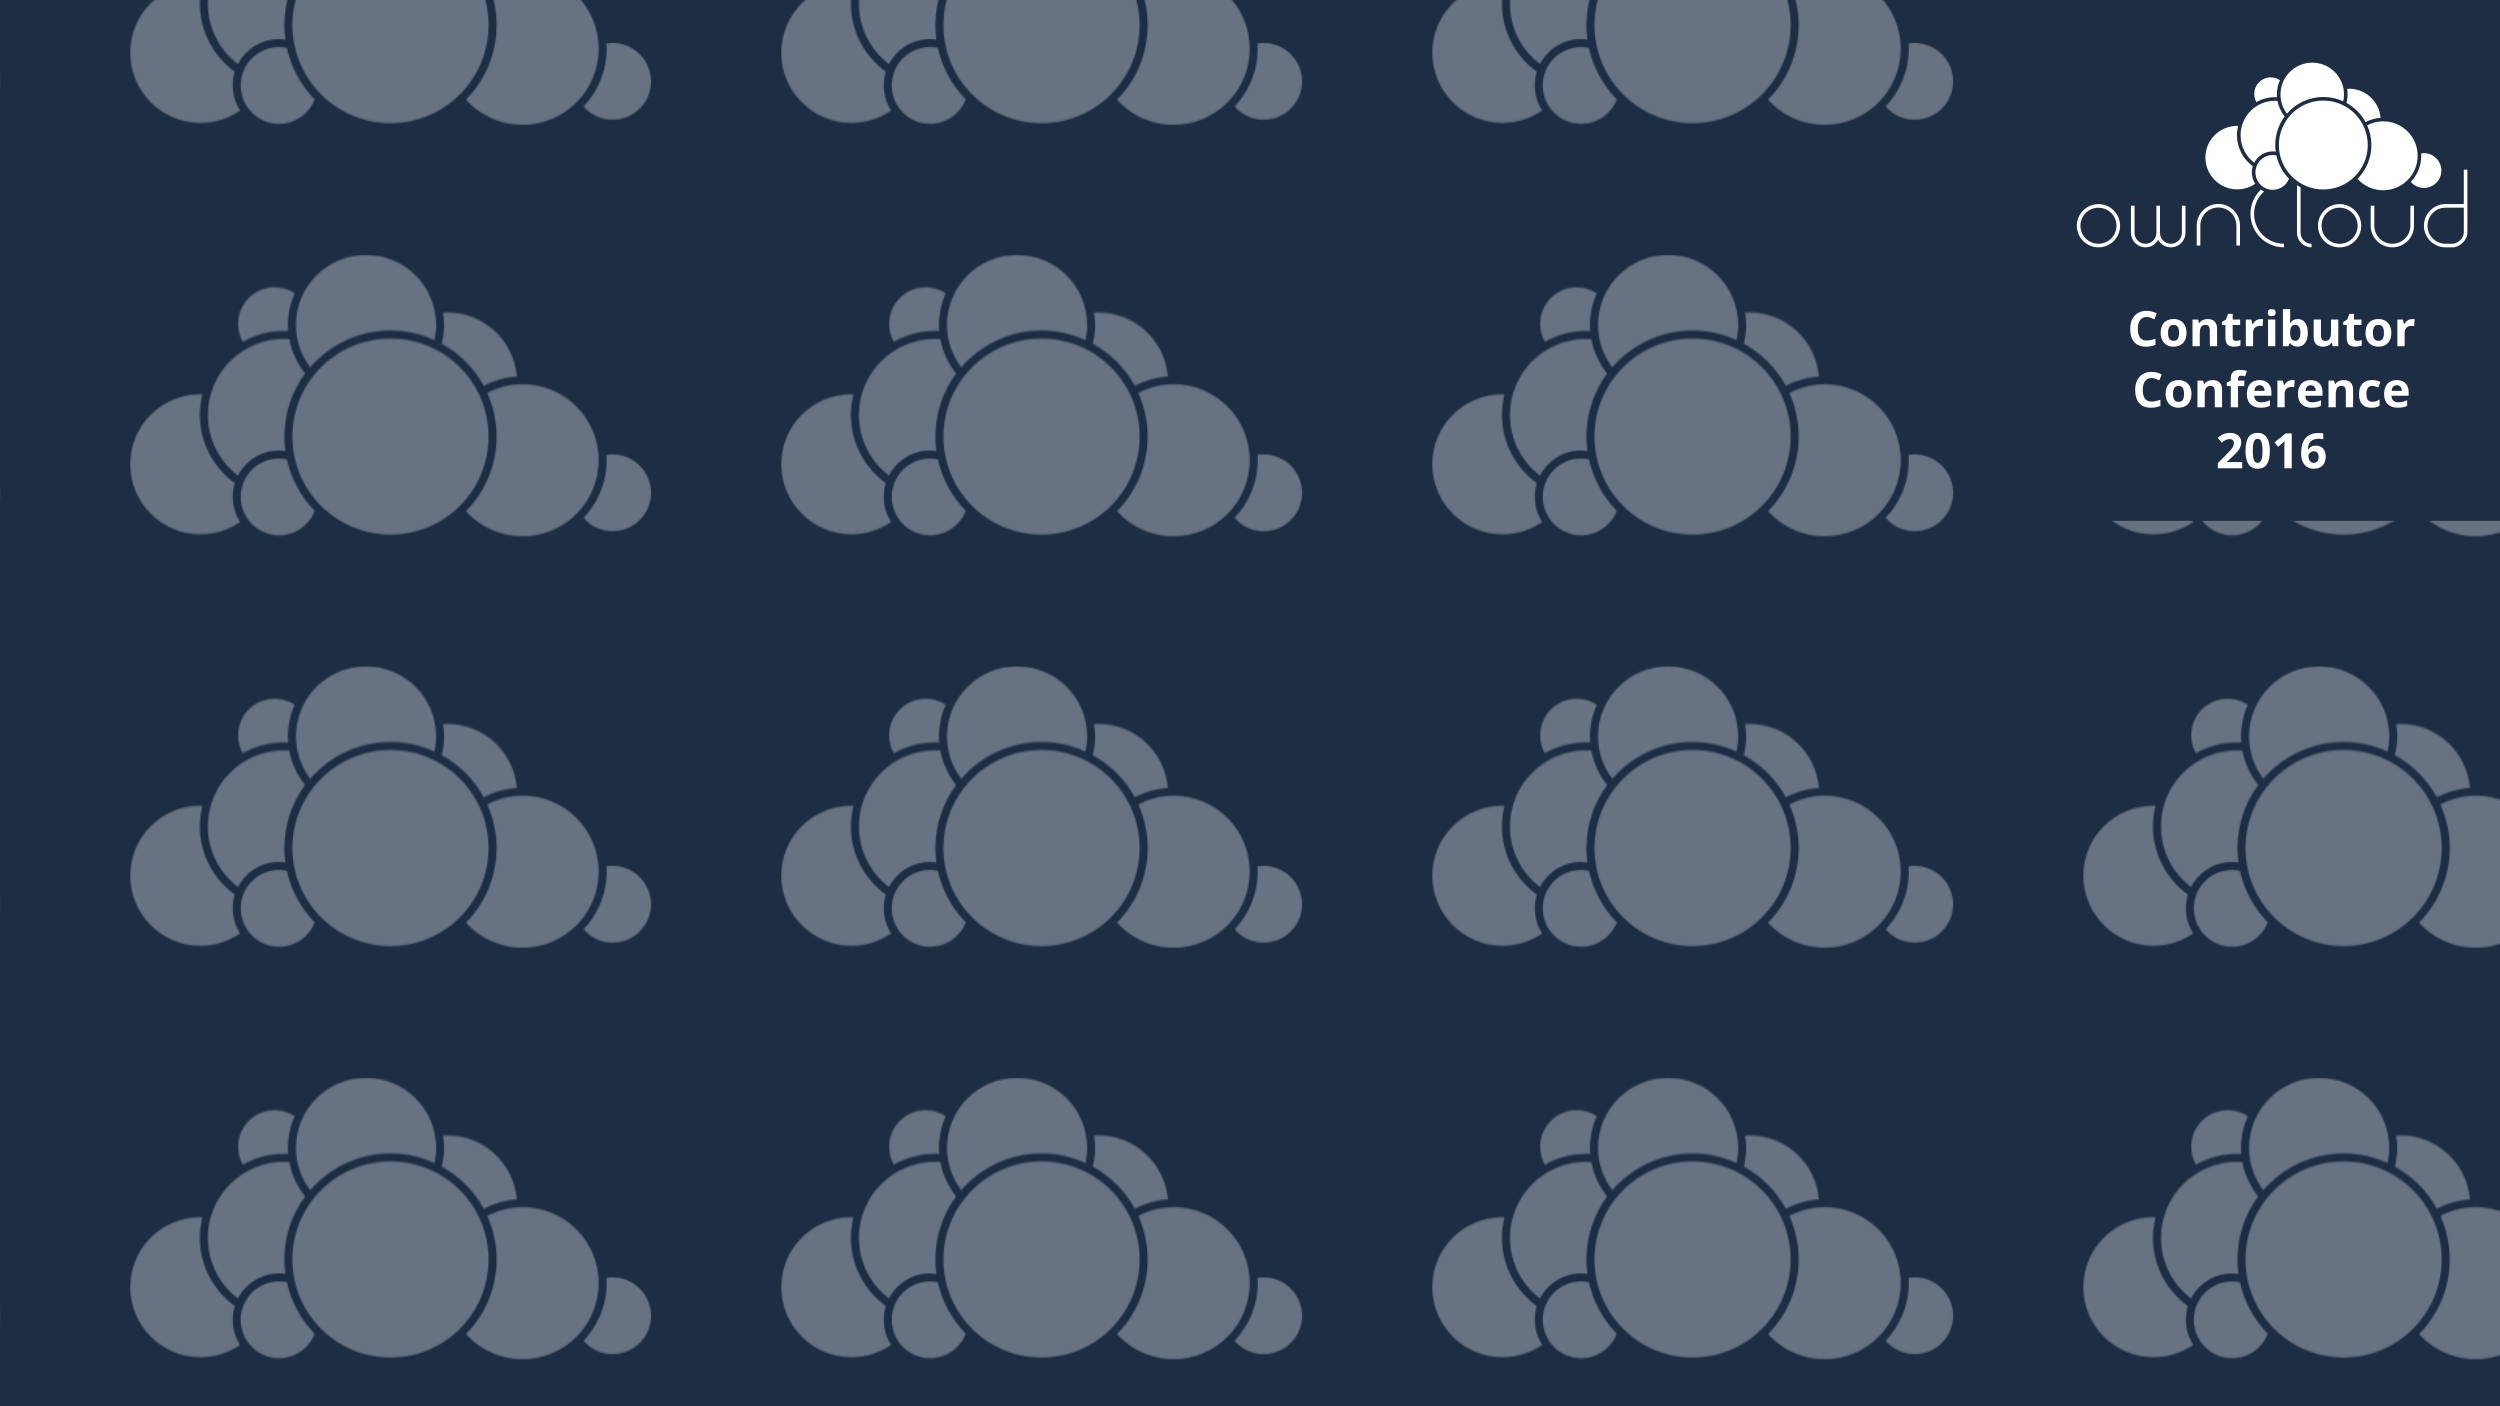<?xml version="1.0" encoding="UTF-8" standalone="no"?>
<!-- Created with Inkscape (http://www.inkscape.org/) -->

<svg
   xmlns:dc="http://purl.org/dc/elements/1.1/"
   xmlns:cc="http://creativecommons.org/ns#"
   xmlns:rdf="http://www.w3.org/1999/02/22-rdf-syntax-ns#"
   xmlns:svg="http://www.w3.org/2000/svg"
   xmlns="http://www.w3.org/2000/svg"
   xmlns:xlink="http://www.w3.org/1999/xlink"
   xmlns:sodipodi="http://sodipodi.sourceforge.net/DTD/sodipodi-0.dtd"
   xmlns:inkscape="http://www.inkscape.org/namespaces/inkscape"
   width="1920"
   height="1080"
   viewBox="0 0 1920 1080"
   id="svg2"
   version="1.1"
   inkscape:version="0.91 r13725"
   sodipodi:docname="background.svg">
  <defs
     id="defs4">
    <pattern
       inkscape:collect="always"
       xlink:href="#pattern9679"
       id="pattern9684"
       patternTransform="translate(-1400,-463.895)" />
    <pattern
       patternUnits="userSpaceOnUse"
       width="400"
       height="216.257"
       patternTransform="translate(-1411.303,-553.625)"
       id="pattern9679">
      <path
         sodipodi:nodetypes="cscscccccscscscccccscccccssssscscscsccccccscsscccsscscscccccscsscccsscccc"
         inkscape:connector-curvature="0"
         style="color:#000000;text-indent:0;text-transform:none;block-progression:tb;fill:#ffffff;enable-background:accumulate"
         d="m 181.103,0 c -29.773,0 -53.826,24.054 -53.826,53.826 0,12.273 4.087,23.568 10.977,32.613 14.947,-17.3 37.007,-28.285 61.637,-28.285 12.05,0 23.477,2.683 33.773,7.388 0.833,-3.77 1.266,-7.691 1.266,-11.715 0.028,-29.771 -24.05,-53.826 -53.821,-53.826 z m -70.293,24.908 c -15.505,0 -27.97,12.57 -27.97,28.073 0,5.02 1.295,9.764 3.588,13.826 9.356,-5.278 20.173,-8.338 31.662,-8.338 1.109,0 2.177,0.045 3.272,0.106 -0.124,-1.572 -0.212,-3.146 -0.212,-4.749 0,-8.636 1.876,-16.853 5.172,-24.275 -4.438,-2.976 -9.755,-4.644 -15.515,-4.644 z m 132.773,19.314 c -1.145,0 -2.25,0.141 -3.377,0.211 0.488,3.076 0.845,6.182 0.845,9.393 0,4.998 -0.636,9.821 -1.795,14.459 13.584,7.517 24.864,18.765 32.295,32.401 7.709,-4.013 16.309,-6.565 25.436,-7.177 -2.352,-27.586 -25.206,-49.289 -53.405,-49.289 z m -43.695,20.053 c -41.661,0 -75.357,33.694 -75.357,75.357 0,41.661 33.694,75.357 75.357,75.357 41.663,0 75.357,-33.699 75.357,-75.357 0,-41.664 -33.696,-75.357 -75.357,-75.357 z m -81.796,0.317 c -32.322,0 -58.472,26.15 -58.472,58.472 0,19.027 9.066,35.871 23.114,46.545 5.922,-11.423 17.818,-19.209 31.556,-19.209 1.66,0 3.254,0.201 4.855,0.422 -0.503,-3.655 -0.739,-7.395 -0.739,-11.188 0,-18.133 5.902,-34.902 15.937,-48.444 -6.007,-7.516 -10.305,-16.547 -12.138,-26.386 -1.358,-0.094 -2.734,-0.211 -4.116,-0.211 z m 183.235,34.827 c -9.814,0 -19.008,2.506 -27.125,6.755 4.609,10.209 7.177,21.537 7.177,33.458 0,22.32 -8.974,42.588 -23.536,57.309 10.698,11.877 26.22,19.314 43.483,19.314 32.322,0 58.472,-26.15 58.472,-58.472 0,-32.323 -26.15,-58.366 -58.472,-58.366 z M 53.932,107.125 C 24.158,107.125 0,131.072 0,160.845 c 0,29.773 24.158,53.932 53.932,53.932 11.332,0 21.83,-3.531 30.502,-9.499 -3.584,-5.568 -5.7,-12.225 -5.7,-19.314 0,-3.68 0.543,-7.214 1.583,-10.554 -16.235,-11.733 -26.807,-30.825 -26.807,-52.348 0,-5.469 0.721,-10.757 2.005,-15.832 -0.533,-0.016 -1.046,-0.106 -1.583,-0.106 z m 316.516,46.227 c -1.588,0 -3.125,0.181 -4.644,0.422 0.084,1.343 0.106,2.647 0.106,4.011 0,17.168 -6.774,32.748 -17.731,44.328 5.391,6.269 13.309,10.238 22.269,10.238 16.322,0 29.551,-13.125 29.551,-29.445 0,-16.322 -13.23,-29.551 -29.551,-29.551 z m -256.153,3.166 c -16.321,0 -29.448,13.126 -29.448,29.445 0,16.321 13.125,29.551 29.448,29.551 12.51,0 23.129,-7.806 27.44,-18.787 -10.522,-10.717 -18.084,-24.388 -21.425,-39.579 -1.955,-0.404 -3.94,-0.633 -6.016,-0.633 z"
         id="path4275" />
    </pattern>
    <pattern
       patternUnits="userSpaceOnUse"
       width="500"
       height="316"
       patternTransform="translate(-1450,-513.638)"
       id="pattern9690">
      <g
         id="g9686"
         transform="translate(1450,513.638)">
        <rect
           style="opacity:1;fill:#1d2d44;fill-opacity:1;stroke:none;stroke-width:10;stroke-linecap:round;stroke-linejoin:round;stroke-miterlimit:4;stroke-dasharray:none;stroke-dashoffset:0;stroke-opacity:1"
           id="rect4136-3"
           width="500"
           height="316"
           x="-1450"
           y="-513.638" />
        <rect
           style="fill:url(#pattern9684);stroke:none"
           width="400"
           height="216.257"
           x="-1400"
           y="-463.895"
           id="rect9682" />
      </g>
    </pattern>
  </defs>
  <sodipodi:namedview
     id="base"
     pagecolor="#ffffff"
     bordercolor="#666666"
     borderopacity="1.0"
     inkscape:pageopacity="0.0"
     inkscape:pageshadow="2"
     inkscape:zoom="0.24041631"
     inkscape:cx="957.55786"
     inkscape:cy="541.52629"
     inkscape:document-units="px"
     inkscape:current-layer="layer1"
     showgrid="false"
     units="px"
     showguides="true"
     inkscape:guide-bbox="true"
     inkscape:snap-bbox="true"
     inkscape:snap-nodes="true"
     inkscape:snap-page="true"
     inkscape:window-width="1596"
     inkscape:window-height="861"
     inkscape:window-x="0"
     inkscape:window-y="18"
     inkscape:window-maximized="0">
    <sodipodi:guide
       position="960,636.364"
       orientation="1,0"
       id="guide4172"
       inkscape:label=""
       inkscape:color="rgb(0,0,255)" />
  </sodipodi:namedview>
  <g
     inkscape:label="Layer 1"
     inkscape:groupmode="layer"
     id="layer1"
     transform="translate(0,27.638)">
    <rect
       style="opacity:1;fill:#1d2d44;fill-opacity:1;stroke:none;stroke-width:10;stroke-linecap:round;stroke-linejoin:round;stroke-miterlimit:4;stroke-dasharray:none;stroke-dashoffset:0;stroke-opacity:1"
       id="fixedbg"
       width="1920"
       height="1080"
       x="0"
       y="-27.638" />
    <rect
       style="opacity:0.33;fill:url(#pattern9690);fill-opacity:1;stroke:none;stroke-width:1;stroke-linecap:round;stroke-linejoin:round;stroke-miterlimit:4;stroke-dasharray:none;stroke-opacity:1"
       id="movingbg"
       width="3000"
       height="2000"
       x="-500"
       y="-447.638" />
    <g
       id="logogroup">
      <rect
         y="-27.638"
         x="1570"
         height="400"
         width="350"
         id="rect4163"
         style="opacity:1;fill:#1d2d44;fill-opacity:1;stroke:none;stroke-width:1;stroke-linecap:round;stroke-linejoin:round;stroke-miterlimit:4;stroke-dasharray:none;stroke-opacity:1" />
      <g
         id="octext"
         style="font-style:normal;font-variant:normal;font-weight:normal;font-stretch:normal;font-size:29.344px;line-height:125%;font-family:Umpush;-inkscape-font-specification:Umpush;letter-spacing:0px;word-spacing:0px;fill:#000000;fill-opacity:1;stroke:none;stroke-width:1px;stroke-linecap:butt;stroke-linejoin:miter;stroke-opacity:1">
        <path
           id="path8860"
           style="font-style:normal;font-variant:normal;font-weight:bold;font-stretch:normal;font-size:37.5px;font-family:'Open Sans';-inkscape-font-specification:'Open Sans Bold';text-align:center;text-anchor:middle;fill:#ffffff;fill-opacity:1"
           d="m 1648.561,215.815 q -3.204,0 -4.962,2.417 -1.758,2.399 -1.758,6.702 0,8.954 6.72,8.954 2.82,0 6.83,-1.41 l 0,4.761 q -3.296,1.373 -7.361,1.373 -5.841,0 -8.935,-3.534 -3.095,-3.552 -3.095,-10.181 0,-4.175 1.52,-7.306 1.52,-3.149 4.358,-4.816 2.856,-1.685 6.683,-1.685 3.9,0 7.837,1.886 l -1.831,4.614 q -1.502,-0.714 -3.021,-1.245 -1.52,-0.531 -2.985,-0.531 z" />
        <path
           id="path8862"
           style="font-style:normal;font-variant:normal;font-weight:bold;font-stretch:normal;font-size:37.5px;font-family:'Open Sans';-inkscape-font-specification:'Open Sans Bold';text-align:center;text-anchor:middle;fill:#ffffff;fill-opacity:1"
           d="m 1665.077,227.974 q 0,3.04 0.989,4.596 1.007,1.556 3.259,1.556 2.234,0 3.204,-1.538 0.989,-1.556 0.989,-4.614 0,-3.04 -0.989,-4.559 -0.989,-1.52 -3.241,-1.52 -2.234,0 -3.223,1.52 -0.989,1.501 -0.989,4.559 z m 14.154,0 q 0,4.999 -2.637,7.819 -2.637,2.82 -7.343,2.82 -2.948,0 -5.2,-1.282 -2.252,-1.3 -3.461,-3.717 -1.208,-2.417 -1.208,-5.64 0,-5.017 2.618,-7.8 2.618,-2.783 7.361,-2.783 2.948,0 5.2,1.282 2.252,1.282 3.461,3.68 1.208,2.399 1.208,5.621 z" />
        <path
           id="path8864"
           style="font-style:normal;font-variant:normal;font-weight:bold;font-stretch:normal;font-size:37.5px;font-family:'Open Sans';-inkscape-font-specification:'Open Sans Bold';text-align:center;text-anchor:middle;fill:#ffffff;fill-opacity:1"
           d="m 1702.742,238.246 -5.585,0 0,-11.957 q 0,-2.216 -0.787,-3.314 -0.787,-1.117 -2.509,-1.117 -2.344,0 -3.387,1.575 -1.044,1.556 -1.044,5.182 l 0,9.631 -5.585,0 0,-20.471 4.266,0 0.751,2.618 0.311,0 q 0.934,-1.483 2.563,-2.234 1.648,-0.769 3.735,-0.769 3.571,0 5.42,1.941 1.849,1.923 1.849,5.566 l 0,13.348 z" />
        <path
           id="path8866"
           style="font-style:normal;font-variant:normal;font-weight:bold;font-stretch:normal;font-size:37.5px;font-family:'Open Sans';-inkscape-font-specification:'Open Sans Bold';text-align:center;text-anchor:middle;fill:#ffffff;fill-opacity:1"
           d="m 1717.152,234.163 q 1.465,0 3.516,-0.641 l 0,4.156 q -2.087,0.934 -5.127,0.934 -3.351,0 -4.889,-1.685 -1.52,-1.703 -1.52,-5.09 l 0,-9.869 -2.673,0 0,-2.362 3.076,-1.868 1.611,-4.321 3.571,0 0,4.358 5.731,0 0,4.193 -5.731,0 0,9.869 q 0,1.19 0.659,1.758 0.677,0.568 1.776,0.568 z" />
        <path
           id="path8868"
           style="font-style:normal;font-variant:normal;font-weight:bold;font-stretch:normal;font-size:37.5px;font-family:'Open Sans';-inkscape-font-specification:'Open Sans Bold';text-align:center;text-anchor:middle;fill:#ffffff;fill-opacity:1"
           d="m 1736.214,217.39 q 1.135,0 1.886,0.165 l -0.421,5.237 q -0.677,-0.183 -1.648,-0.183 -2.673,0 -4.175,1.373 -1.483,1.373 -1.483,3.845 l 0,10.419 -5.585,0 0,-20.471 4.23,0 0.824,3.442 0.275,0 q 0.952,-1.721 2.563,-2.765 1.63,-1.062 3.534,-1.062 z" />
        <path
           id="path8870"
           style="font-style:normal;font-variant:normal;font-weight:bold;font-stretch:normal;font-size:37.5px;font-family:'Open Sans';-inkscape-font-specification:'Open Sans Bold';text-align:center;text-anchor:middle;fill:#ffffff;fill-opacity:1"
           d="m 1741.615,212.483 q 0,-2.728 3.039,-2.728 3.04,0 3.04,2.728 0,1.3 -0.769,2.032 -0.751,0.714 -2.271,0.714 -3.039,0 -3.039,-2.747 z m 5.823,25.763 -5.585,0 0,-20.471 5.585,0 0,20.471 z" />
        <path
           id="path8872"
           style="font-style:normal;font-variant:normal;font-weight:bold;font-stretch:normal;font-size:37.5px;font-family:'Open Sans';-inkscape-font-specification:'Open Sans Bold';text-align:center;text-anchor:middle;fill:#ffffff;fill-opacity:1"
           d="m 1764.668,217.39 q 3.626,0 5.676,2.838 2.051,2.82 2.051,7.745 0,5.072 -2.124,7.855 -2.106,2.783 -5.75,2.783 -3.607,0 -5.658,-2.618 l -0.385,0 -0.934,2.252 -4.266,0 0,-28.491 5.585,0 0,6.628 q 0,1.263 -0.22,4.047 l 0.22,0 q 1.959,-3.04 5.804,-3.04 z m -1.794,4.468 q -2.069,0 -3.021,1.282 -0.952,1.263 -0.989,4.193 l 0,0.604 q 0,3.296 0.97,4.724 0.989,1.428 3.113,1.428 1.721,0 2.728,-1.575 1.025,-1.593 1.025,-4.614 0,-3.021 -1.025,-4.523 -1.025,-1.52 -2.801,-1.52 z" />
        <path
           id="path8874"
           style="font-style:normal;font-variant:normal;font-weight:bold;font-stretch:normal;font-size:37.5px;font-family:'Open Sans';-inkscape-font-specification:'Open Sans Bold';text-align:center;text-anchor:middle;fill:#ffffff;fill-opacity:1"
           d="m 1791.512,238.246 -0.751,-2.618 -0.293,0 q -0.897,1.428 -2.545,2.216 -1.648,0.769 -3.754,0.769 -3.607,0 -5.438,-1.923 -1.831,-1.941 -1.831,-5.566 l 0,-13.348 5.585,0 0,11.957 q 0,2.216 0.787,3.333 0.787,1.099 2.509,1.099 2.344,0 3.388,-1.556 1.044,-1.575 1.044,-5.2 l 0,-9.631 5.585,0 0,20.471 -4.285,0 z" />
        <path
           id="path8876"
           style="font-style:normal;font-variant:normal;font-weight:bold;font-stretch:normal;font-size:37.5px;font-family:'Open Sans';-inkscape-font-specification:'Open Sans Bold';text-align:center;text-anchor:middle;fill:#ffffff;fill-opacity:1"
           d="m 1810.316,234.163 q 1.465,0 3.516,-0.641 l 0,4.156 q -2.087,0.934 -5.127,0.934 -3.351,0 -4.889,-1.685 -1.52,-1.703 -1.52,-5.09 l 0,-9.869 -2.673,0 0,-2.362 3.076,-1.868 1.611,-4.321 3.571,0 0,4.358 5.731,0 0,4.193 -5.731,0 0,9.869 q 0,1.19 0.659,1.758 0.677,0.568 1.776,0.568 z" />
        <path
           id="path8878"
           style="font-style:normal;font-variant:normal;font-weight:bold;font-stretch:normal;font-size:37.5px;font-family:'Open Sans';-inkscape-font-specification:'Open Sans Bold';text-align:center;text-anchor:middle;fill:#ffffff;fill-opacity:1"
           d="m 1822.401,227.974 q 0,3.04 0.989,4.596 1.007,1.556 3.259,1.556 2.234,0 3.204,-1.538 0.989,-1.556 0.989,-4.614 0,-3.04 -0.989,-4.559 -0.989,-1.52 -3.241,-1.52 -2.234,0 -3.223,1.52 -0.989,1.501 -0.989,4.559 z m 14.154,0 q 0,4.999 -2.637,7.819 -2.637,2.82 -7.343,2.82 -2.948,0 -5.2,-1.282 -2.252,-1.3 -3.461,-3.717 -1.208,-2.417 -1.208,-5.64 0,-5.017 2.618,-7.8 2.618,-2.783 7.361,-2.783 2.948,0 5.2,1.282 2.252,1.282 3.461,3.68 1.208,2.399 1.208,5.621 z" />
        <path
           id="path8880"
           style="font-style:normal;font-variant:normal;font-weight:bold;font-stretch:normal;font-size:37.5px;font-family:'Open Sans';-inkscape-font-specification:'Open Sans Bold';text-align:center;text-anchor:middle;fill:#ffffff;fill-opacity:1"
           d="m 1852.596,217.39 q 1.135,0 1.886,0.165 l -0.421,5.237 q -0.677,-0.183 -1.648,-0.183 -2.673,0 -4.175,1.373 -1.483,1.373 -1.483,3.845 l 0,10.419 -5.585,0 0,-20.471 4.23,0 0.824,3.442 0.275,0 q 0.952,-1.721 2.563,-2.765 1.63,-1.062 3.534,-1.062 z" />
        <path
           id="path8882"
           style="font-style:normal;font-variant:normal;font-weight:bold;font-stretch:normal;font-size:37.5px;font-family:'Open Sans';-inkscape-font-specification:'Open Sans Bold';text-align:center;text-anchor:middle;fill:#ffffff;fill-opacity:1"
           d="m 1652.37,262.69 q -3.204,0 -4.962,2.417 -1.758,2.399 -1.758,6.702 0,8.954 6.72,8.954 2.82,0 6.83,-1.41 l 0,4.761 q -3.296,1.373 -7.361,1.373 -5.841,0 -8.935,-3.534 -3.095,-3.552 -3.095,-10.181 0,-4.175 1.52,-7.306 1.52,-3.149 4.358,-4.816 2.856,-1.685 6.683,-1.685 3.9,0 7.837,1.886 l -1.831,4.614 q -1.502,-0.714 -3.021,-1.245 -1.52,-0.531 -2.985,-0.531 z" />
        <path
           id="path8884"
           style="font-style:normal;font-variant:normal;font-weight:bold;font-stretch:normal;font-size:37.5px;font-family:'Open Sans';-inkscape-font-specification:'Open Sans Bold';text-align:center;text-anchor:middle;fill:#ffffff;fill-opacity:1"
           d="m 1668.886,274.849 q 0,3.04 0.989,4.596 1.007,1.556 3.259,1.556 2.234,0 3.204,-1.538 0.989,-1.556 0.989,-4.614 0,-3.04 -0.989,-4.559 -0.989,-1.52 -3.241,-1.52 -2.234,0 -3.223,1.52 -0.989,1.501 -0.989,4.559 z m 14.154,0 q 0,4.999 -2.637,7.819 -2.637,2.82 -7.343,2.82 -2.948,0 -5.2,-1.282 -2.252,-1.3 -3.461,-3.717 -1.208,-2.417 -1.208,-5.64 0,-5.017 2.618,-7.8 2.618,-2.783 7.361,-2.783 2.948,0 5.2,1.282 2.252,1.282 3.461,3.68 1.208,2.399 1.208,5.621 z" />
        <path
           id="path8886"
           style="font-style:normal;font-variant:normal;font-weight:bold;font-stretch:normal;font-size:37.5px;font-family:'Open Sans';-inkscape-font-specification:'Open Sans Bold';text-align:center;text-anchor:middle;fill:#ffffff;fill-opacity:1"
           d="m 1706.551,285.121 -5.585,0 0,-11.957 q 0,-2.216 -0.787,-3.314 -0.787,-1.117 -2.509,-1.117 -2.344,0 -3.387,1.575 -1.044,1.556 -1.044,5.182 l 0,9.631 -5.585,0 0,-20.471 4.266,0 0.751,2.618 0.311,0 q 0.934,-1.483 2.563,-2.234 1.648,-0.769 3.735,-0.769 3.571,0 5.42,1.941 1.849,1.923 1.849,5.566 l 0,13.348 z" />
        <path
           id="path8888"
           style="font-style:normal;font-variant:normal;font-weight:bold;font-stretch:normal;font-size:37.5px;font-family:'Open Sans';-inkscape-font-specification:'Open Sans Bold';text-align:center;text-anchor:middle;fill:#ffffff;fill-opacity:1"
           d="m 1723.653,268.843 -4.834,0 0,16.278 -5.585,0 0,-16.278 -3.076,0 0,-2.692 3.076,-1.501 0,-1.501 q 0,-3.497 1.721,-5.109 1.721,-1.611 5.511,-1.611 2.893,0 5.145,0.861 l -1.428,4.102 q -1.685,-0.531 -3.113,-0.531 -1.19,0 -1.721,0.714 -0.531,0.696 -0.531,1.794 l 0,1.282 4.834,0 0,4.193 z" />
        <path
           id="path8890"
           style="font-style:normal;font-variant:normal;font-weight:bold;font-stretch:normal;font-size:37.5px;font-family:'Open Sans';-inkscape-font-specification:'Open Sans Bold';text-align:center;text-anchor:middle;fill:#ffffff;fill-opacity:1"
           d="m 1735.316,268.238 q -1.776,0 -2.783,1.135 -1.007,1.117 -1.153,3.186 l 7.837,0 q -0.037,-2.069 -1.08,-3.186 -1.044,-1.135 -2.82,-1.135 z m 0.787,17.249 q -4.944,0 -7.727,-2.728 -2.783,-2.728 -2.783,-7.727 0,-5.145 2.563,-7.947 2.582,-2.82 7.123,-2.82 4.34,0 6.757,2.472 2.417,2.472 2.417,6.83 l 0,2.71 -13.202,0 q 0.091,2.38 1.41,3.717 1.318,1.337 3.699,1.337 1.849,0 3.497,-0.385 1.648,-0.385 3.442,-1.227 l 0,4.321 q -1.465,0.732 -3.131,1.08 -1.666,0.366 -4.065,0.366 z" />
        <path
           id="path8892"
           style="font-style:normal;font-variant:normal;font-weight:bold;font-stretch:normal;font-size:37.5px;font-family:'Open Sans';-inkscape-font-specification:'Open Sans Bold';text-align:center;text-anchor:middle;fill:#ffffff;fill-opacity:1"
           d="m 1760.457,264.265 q 1.135,0 1.886,0.165 l -0.421,5.237 q -0.677,-0.183 -1.648,-0.183 -2.673,0 -4.175,1.373 -1.483,1.373 -1.483,3.845 l 0,10.419 -5.585,0 0,-20.471 4.23,0 0.824,3.442 0.275,0 q 0.952,-1.721 2.563,-2.765 1.63,-1.062 3.534,-1.062 z" />
        <path
           id="path8894"
           style="font-style:normal;font-variant:normal;font-weight:bold;font-stretch:normal;font-size:37.5px;font-family:'Open Sans';-inkscape-font-specification:'Open Sans Bold';text-align:center;text-anchor:middle;fill:#ffffff;fill-opacity:1"
           d="m 1774.574,268.238 q -1.776,0 -2.783,1.135 -1.007,1.117 -1.153,3.186 l 7.837,0 q -0.037,-2.069 -1.08,-3.186 -1.044,-1.135 -2.82,-1.135 z m 0.787,17.249 q -4.944,0 -7.727,-2.728 -2.783,-2.728 -2.783,-7.727 0,-5.145 2.563,-7.947 2.582,-2.82 7.123,-2.82 4.34,0 6.757,2.472 2.417,2.472 2.417,6.83 l 0,2.71 -13.202,0 q 0.092,2.38 1.41,3.717 1.318,1.337 3.699,1.337 1.849,0 3.497,-0.385 1.648,-0.385 3.442,-1.227 l 0,4.321 q -1.465,0.732 -3.131,1.08 -1.666,0.366 -4.065,0.366 z" />
        <path
           id="path8896"
           style="font-style:normal;font-variant:normal;font-weight:bold;font-stretch:normal;font-size:37.5px;font-family:'Open Sans';-inkscape-font-specification:'Open Sans Bold';text-align:center;text-anchor:middle;fill:#ffffff;fill-opacity:1"
           d="m 1807.185,285.121 -5.585,0 0,-11.957 q 0,-2.216 -0.787,-3.314 -0.787,-1.117 -2.509,-1.117 -2.344,0 -3.387,1.575 -1.044,1.556 -1.044,5.182 l 0,9.631 -5.585,0 0,-20.471 4.266,0 0.751,2.618 0.311,0 q 0.934,-1.483 2.563,-2.234 1.648,-0.769 3.735,-0.769 3.571,0 5.42,1.941 1.849,1.923 1.849,5.566 l 0,13.348 z" />
        <path
           id="path8898"
           style="font-style:normal;font-variant:normal;font-weight:bold;font-stretch:normal;font-size:37.5px;font-family:'Open Sans';-inkscape-font-specification:'Open Sans Bold';text-align:center;text-anchor:middle;fill:#ffffff;fill-opacity:1"
           d="m 1821.285,285.487 q -9.558,0 -9.558,-10.492 0,-5.219 2.6,-7.965 2.6,-2.765 7.452,-2.765 3.552,0 6.372,1.392 l -1.648,4.321 q -1.318,-0.531 -2.454,-0.861 -1.135,-0.348 -2.271,-0.348 -4.358,0 -4.358,6.189 0,6.006 4.358,6.006 1.611,0 2.985,-0.421 1.373,-0.439 2.747,-1.355 l 0,4.779 q -1.355,0.861 -2.747,1.19 -1.373,0.33 -3.479,0.33 z" />
        <path
           id="path8900"
           style="font-style:normal;font-variant:normal;font-weight:bold;font-stretch:normal;font-size:37.5px;font-family:'Open Sans';-inkscape-font-specification:'Open Sans Bold';text-align:center;text-anchor:middle;fill:#ffffff;fill-opacity:1"
           d="m 1840.712,268.238 q -1.776,0 -2.783,1.135 -1.007,1.117 -1.153,3.186 l 7.837,0 q -0.037,-2.069 -1.08,-3.186 -1.044,-1.135 -2.82,-1.135 z m 0.787,17.249 q -4.944,0 -7.727,-2.728 -2.783,-2.728 -2.783,-7.727 0,-5.145 2.563,-7.947 2.582,-2.82 7.123,-2.82 4.34,0 6.757,2.472 2.417,2.472 2.417,6.83 l 0,2.71 -13.202,0 q 0.092,2.38 1.41,3.717 1.318,1.337 3.699,1.337 1.849,0 3.497,-0.385 1.648,-0.385 3.442,-1.227 l 0,4.321 q -1.465,0.732 -3.131,1.08 -1.666,0.366 -4.065,0.366 z" />
        <path
           id="path8902"
           style="font-style:normal;font-variant:normal;font-weight:bold;font-stretch:normal;font-size:37.5px;font-family:'Open Sans';-inkscape-font-specification:'Open Sans Bold';text-align:center;text-anchor:middle;fill:#ffffff;fill-opacity:1"
           d="m 1722.005,331.996 -18.713,0 0,-3.937 6.72,-6.793 q 2.985,-3.058 3.9,-4.23 0.915,-1.19 1.318,-2.197 0.403,-1.007 0.403,-2.087 0,-1.611 -0.897,-2.399 -0.879,-0.787 -2.362,-0.787 -1.556,0 -3.021,0.714 -1.465,0.714 -3.058,2.032 l -3.076,-3.644 q 1.978,-1.685 3.278,-2.38 1.3,-0.696 2.838,-1.062 1.538,-0.385 3.442,-0.385 2.509,0 4.431,0.916 1.923,0.916 2.985,2.563 1.062,1.648 1.062,3.772 0,1.849 -0.659,3.479 -0.641,1.611 -2.014,3.314 -1.355,1.703 -4.797,4.852 l -3.442,3.241 0,0.256 11.664,0 0,4.761 z" />
        <path
           id="path8904"
           style="font-style:normal;font-variant:normal;font-weight:bold;font-stretch:normal;font-size:37.5px;font-family:'Open Sans';-inkscape-font-specification:'Open Sans Bold';text-align:center;text-anchor:middle;fill:#ffffff;fill-opacity:1"
           d="m 1743.245,318.611 q 0,7.013 -2.307,10.382 -2.289,3.369 -7.068,3.369 -4.633,0 -6.995,-3.479 -2.344,-3.479 -2.344,-10.272 0,-7.086 2.289,-10.437 2.289,-3.369 7.05,-3.369 4.633,0 6.995,3.516 2.38,3.516 2.38,10.291 z m -13.092,0 q 0,4.926 0.842,7.068 0.861,2.124 2.875,2.124 1.978,0 2.856,-2.161 0.879,-2.161 0.879,-7.031 0,-4.926 -0.897,-7.068 -0.879,-2.161 -2.838,-2.161 -1.996,0 -2.857,2.161 -0.861,2.142 -0.861,7.068 z" />
        <path
           id="path8906"
           style="font-style:normal;font-variant:normal;font-weight:bold;font-stretch:normal;font-size:37.5px;font-family:'Open Sans';-inkscape-font-specification:'Open Sans Bold';text-align:center;text-anchor:middle;fill:#ffffff;fill-opacity:1"
           d="m 1760.054,331.996 -5.658,0 0,-15.491 0.055,-2.545 0.091,-2.783 q -1.41,1.41 -1.959,1.849 l -3.076,2.472 -2.728,-3.406 8.624,-6.866 4.651,0 0,26.77 z" />
        <path
           id="path8908"
           style="font-style:normal;font-variant:normal;font-weight:bold;font-stretch:normal;font-size:37.5px;font-family:'Open Sans';-inkscape-font-specification:'Open Sans Bold';text-align:center;text-anchor:middle;fill:#ffffff;fill-opacity:1"
           d="m 1767.268,320.625 q 0,-7.947 3.351,-11.829 3.369,-3.882 10.071,-3.882 2.289,0 3.589,0.275 l 0,4.523 q -1.63,-0.366 -3.223,-0.366 -2.911,0 -4.761,0.879 -1.831,0.879 -2.747,2.6 -0.916,1.721 -1.08,4.889 l 0.238,0 q 1.813,-3.113 5.804,-3.113 3.589,0 5.621,2.252 2.032,2.252 2.032,6.226 0,4.285 -2.417,6.793 -2.417,2.49 -6.702,2.49 -2.966,0 -5.182,-1.373 -2.197,-1.373 -3.406,-4.01 -1.19,-2.637 -1.19,-6.354 z m 9.668,7.214 q 1.813,0 2.783,-1.208 0.971,-1.227 0.971,-3.479 0,-1.959 -0.916,-3.076 -0.897,-1.135 -2.728,-1.135 -1.721,0 -2.948,1.117 -1.208,1.117 -1.208,2.6 0,2.179 1.135,3.68 1.154,1.501 2.911,1.501 z" />
      </g>
      <path
         inkscape:connector-curvature="0"
         style="color:#000000;text-indent:0;text-transform:none;block-progression:tb;fill:#ffffff;enable-background:accumulate"
         d="m 1775.799,20.489 c -13.49,0 -24.387,10.898 -24.387,24.386 0,5.56 1.852,10.678 4.973,14.776 6.772,-7.838 16.767,-12.815 27.926,-12.815 5.459,0 10.636,1.216 15.301,3.347 0.377,-1.708 0.574,-3.484 0.574,-5.308 0.01,-13.488 -10.897,-24.386 -24.385,-24.386 z m -31.847,11.285 c -7.025,0 -12.672,5.695 -12.672,12.719 0,2.274 0.586,4.423 1.625,6.264 4.239,-2.391 9.14,-3.778 14.345,-3.778 0.503,0 0.986,0.02 1.483,0.048 -0.06,-0.712 -0.1,-1.425 -0.1,-2.152 0,-3.913 0.849,-7.635 2.343,-10.998 -2.011,-1.348 -4.42,-2.104 -7.029,-2.104 z m 60.154,8.751 c -0.519,0 -1.02,0.064 -1.531,0.096 0.221,1.394 0.383,2.801 0.383,4.256 0,2.265 -0.288,4.45 -0.813,6.551 6.154,3.406 11.265,8.502 14.632,14.68 3.492,-1.818 7.389,-2.974 11.524,-3.252 -1.066,-12.498 -11.42,-22.331 -24.196,-22.331 z m -19.797,9.085 c -18.875,0 -34.141,15.265 -34.141,34.141 0,18.875 15.265,34.141 34.141,34.141 18.876,0 34.141,-15.268 34.141,-34.141 0,-18.876 -15.266,-34.141 -34.141,-34.141 z m -37.059,0.143 c -14.643,0 -26.491,11.847 -26.491,26.491 0,8.62 4.107,16.252 10.472,21.088 2.683,-5.175 8.073,-8.703 14.297,-8.703 0.752,0 1.474,0.091 2.2,0.191 -0.228,-1.656 -0.335,-3.35 -0.335,-5.069 0,-8.215 2.674,-15.812 7.22,-21.948 -2.721,-3.405 -4.669,-7.497 -5.499,-11.954 -0.615,-0.043 -1.238,-0.096 -1.865,-0.096 z m 83.017,15.779 c -4.447,0 -8.612,1.135 -12.289,3.06 2.088,4.625 3.251,9.757 3.251,15.158 0,10.112 -4.066,19.295 -10.663,25.964 4.847,5.381 11.879,8.751 19.7,8.751 14.644,0 26.492,-11.847 26.492,-26.491 0,-14.644 -11.848,-26.443 -26.492,-26.443 z m -112.084,3.491 c -13.49,0 -24.435,10.85 -24.435,24.338 0,13.489 10.945,24.434 24.435,24.434 5.134,0 9.89,-1.6 13.819,-4.304 -1.623,-2.523 -2.582,-5.539 -2.582,-8.751 0,-1.667 0.246,-3.269 0.717,-4.782 -7.355,-5.316 -12.145,-13.966 -12.145,-23.717 0,-2.478 0.326,-4.874 0.908,-7.173 -0.241,-0.007 -0.474,-0.048 -0.717,-0.048 z m 143.4,20.944 c -0.719,0 -1.415,0.082 -2.104,0.191 0.04,0.608 0.05,1.199 0.05,1.817 0,7.778 -3.068,14.837 -8.033,20.083 2.442,2.84 6.03,4.638 10.09,4.638 7.394,0 13.388,-5.946 13.388,-13.34 0,-7.395 -5.994,-13.388 -13.388,-13.388 z m -116.052,1.434 c -7.395,0 -13.342,5.947 -13.342,13.34 0,7.394 5.947,13.388 13.342,13.388 5.668,0 10.479,-3.537 12.432,-8.511 -4.767,-4.855 -8.193,-11.049 -9.707,-17.932 -0.886,-0.183 -1.785,-0.287 -2.726,-0.287 z m 146.652,11.237 0,26.443 -14.01,0 c -9.158,0 -16.592,7.482 -16.592,16.64 0,9.157 7.434,16.592 16.592,16.592 l 4.065,0 1.387,0 c 2.686,0 5.369,-1.305 7.507,-3.299 2.137,-1.995 3.769,-4.757 3.825,-7.842 0.1,-5.295 0,-20.705 0,-20.705 l 0,-0.669 0,-27.16 -2.773,0 z m -128.1,11.954 0,36.58 c 0,6.148 5.041,11.141 11.189,11.141 l 0,-2.773 c -4.652,0 -8.416,-3.716 -8.416,-8.368 l 0,-34.859 c -0.965,-0.519 -1.861,-1.121 -2.773,-1.721 z m -27.735,3.395 c -4.912,4.687 -7.985,11.286 -7.985,18.601 0,14.192 11.534,25.726 25.726,25.726 l 0,-2.773 c -12.695,0 -22.953,-10.256 -22.953,-22.952 0,-6.829 2.981,-12.966 7.699,-17.166 -0.882,-0.406 -1.699,-0.882 -2.487,-1.435 z m -32.659,10.998 c -9.159,0 -16.592,7.434 -16.592,16.592 l 0,15.349 2.773,0 0,-15.349 c 0,-7.662 6.157,-13.867 13.819,-13.867 7.664,0 13.868,6.205 13.868,13.867 l 0,15.349 2.773,0 0,-15.349 c 0,-9.159 -7.481,-16.592 -16.64,-16.592 z m 93.1,0.096 c -9.159,0 -16.592,7.481 -16.592,16.64 0,9.159 7.433,16.64 16.592,16.64 9.159,0 16.641,-7.481 16.641,-16.64 0,-9.159 -7.482,-16.64 -16.641,-16.64 z m -185.149,0.048 c -9.158,0 -16.64,7.434 -16.64,16.592 0,9.158 7.482,16.592 16.64,16.592 9.159,0 16.593,-7.434 16.593,-16.592 0,-9.158 -7.434,-16.592 -16.593,-16.592 z m 24.914,1.243 0,20.801 c 0,6.148 4.994,11.141 11.141,11.141 4.19,0 7.886,-2.316 9.803,-5.738 1.903,3.422 5.566,5.738 9.754,5.738 6.148,0 11.19,-4.993 11.19,-11.141 l 0,-20.801 -2.774,0 0,20.801 c 0,4.652 -3.764,8.368 -8.416,8.368 -4.652,0 -8.368,-3.716 -8.368,-8.368 l 0,-20.801 -2.773,0 0,20.801 c 0,4.652 -3.762,8.368 -8.416,8.368 -4.65,0 -8.368,-3.716 -8.368,-8.368 l 0,-20.801 -2.773,0 z m 184.14,0 0,15.349 c 0,9.157 7.434,16.592 16.593,16.592 9.159,0 16.64,-7.435 16.64,-16.592 l 0,-15.349 -2.773,0 0,15.349 c 0,7.66 -6.205,13.819 -13.867,13.819 -7.663,0 -13.82,-6.159 -13.82,-13.819 l 0,-15.349 -2.773,0 z m -23.908,1.482 c 7.662,0 13.867,6.204 13.867,13.867 0,7.663 -6.204,13.867 -13.867,13.867 -7.663,0 -13.82,-6.204 -13.82,-13.867 0,-7.663 6.157,-13.867 13.82,-13.867 z m 81.385,0 14.01,0 c 0.01,1.833 0.09,14.455 0,19.271 -0.04,2.143 -1.214,4.293 -2.917,5.882 -1.702,1.588 -3.905,2.534 -5.642,2.534 l -5.451,0 c -7.662,0 -13.82,-6.159 -13.82,-13.819 0,-7.662 6.158,-13.867 13.82,-13.867 z m -266.533,0.048 c 7.662,0 13.819,6.157 13.819,13.819 0,7.662 -6.157,13.819 -13.819,13.819 -7.662,0 -13.867,-6.157 -13.867,-13.819 0,-7.662 6.205,-13.819 13.867,-13.819 z"
         id="oclogo" />
    </g>
    <rect
       style="stroke:none;fill:url(#pattern9690)"
       width="500"
       height="316"
       x="-1450"
       y="-513.638"
       id="rect9695" />
  </g>
</svg>
